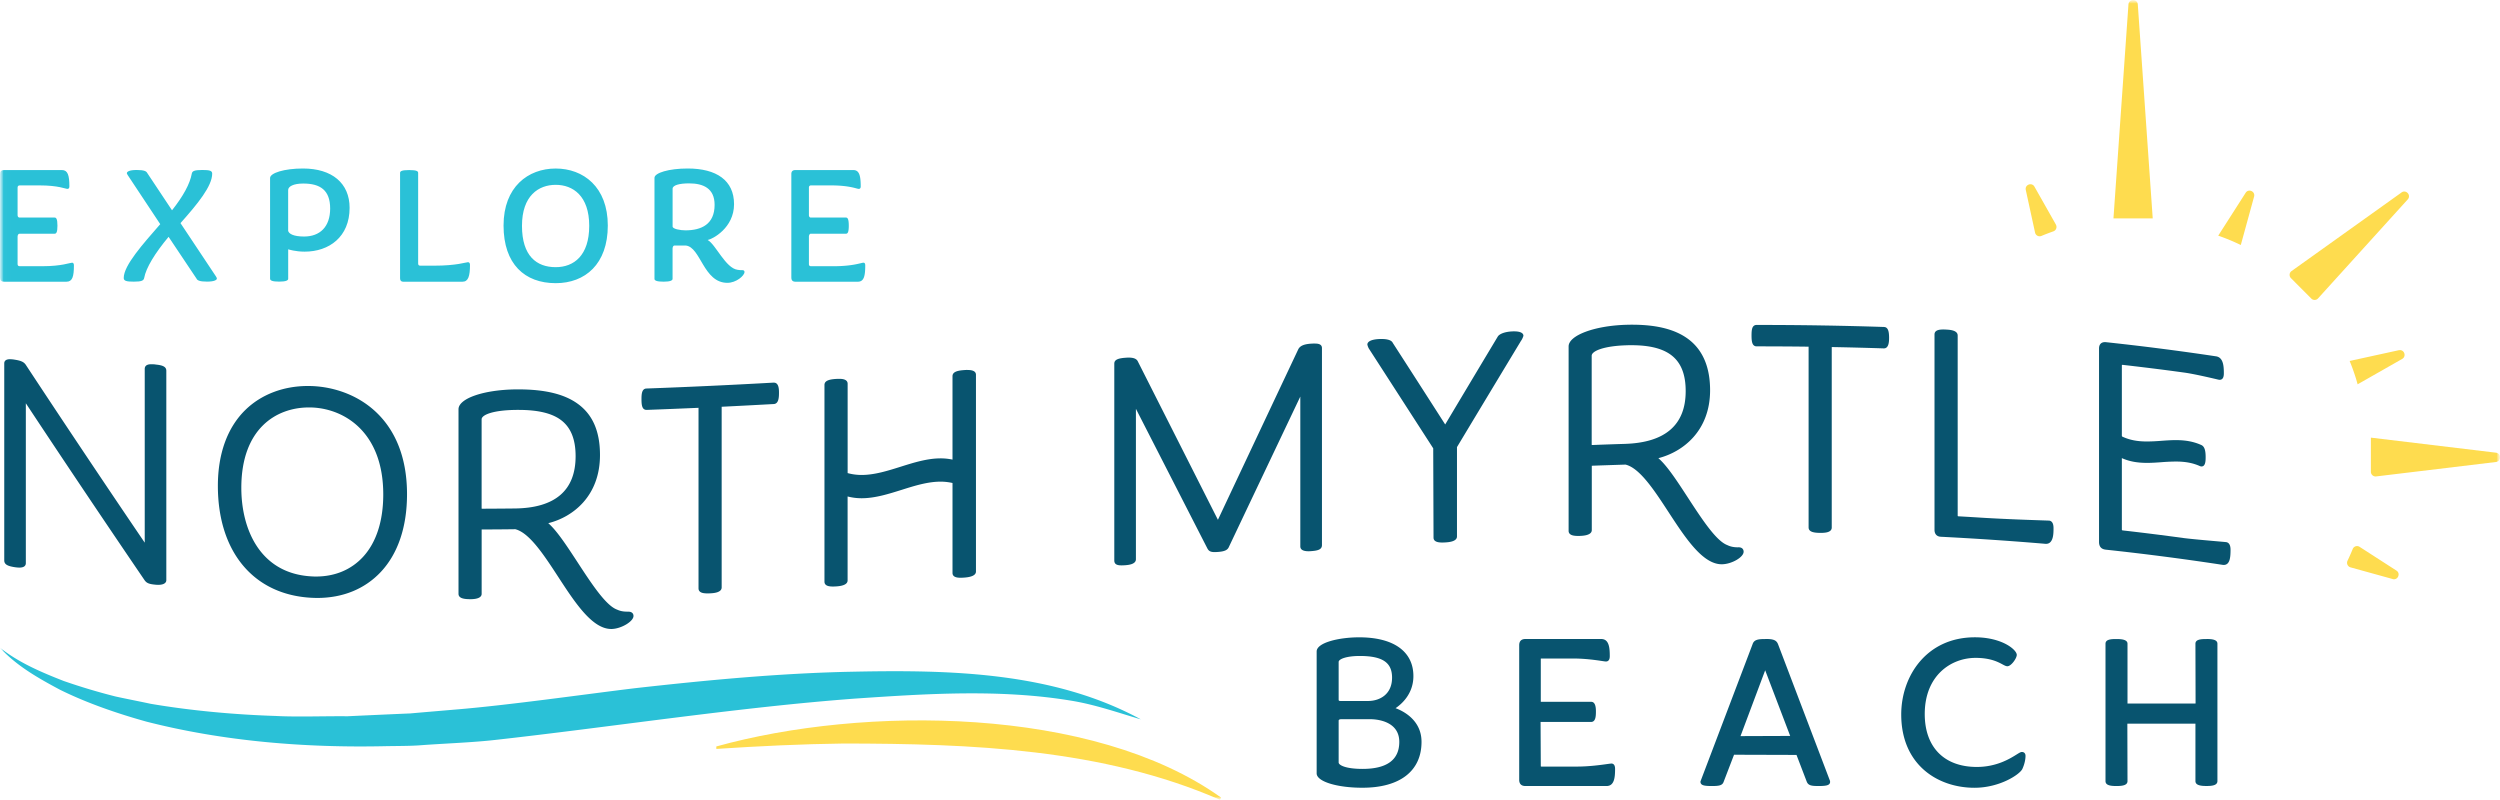 <svg xmlns="http://www.w3.org/2000/svg" width="350" height="112" fill="none"><g clip-path="url(#a)"><mask id="b" width="350" height="112" x="0" y="0" maskUnits="userSpaceOnUse" style="mask-type:luminance"><path fill="#fff" d="M350 0H0v112h350V0Z"/></mask><g mask="url(#b)"><mask id="c" width="350" height="112" x="0" y="0" maskUnits="userSpaceOnUse" style="mask-type:luminance"><path fill="#fff" d="M350 0H.018v111.965H350V0Z"/></mask><g fill="#FEDC4F" mask="url(#c)"><path d="m323.581 41.797-2.845-2.854a.655.655 0 0 1 .061-.98l15.394-11c.613-.484 1.399.314.921.924L324.558 41.74a.653.653 0 0 1-.977.06M301.381 30.576h-5.497L297.986.584c.091-.771 1.207-.771 1.302 0l2.093 29.992ZM331.923 61.269l17.5 2.105c.769.096.769 1.216 0 1.307L332.657 66.7a.657.657 0 0 1-.734-.654V61.27Z"/></g><mask id="d" width="350" height="112" x="0" y="0" maskUnits="userSpaceOnUse" style="mask-type:luminance"><path fill="#fff" d="M350 0H0v112h350V0Z"/></mask><g mask="url(#d)"><path fill="#FEDC4F" d="M335.843 49.032c.734-.162 1.116.84.464 1.216l-6.027 3.434-.213.122a24.459 24.459 0 0 0-.512-1.66 23.84 23.84 0 0 0-.604-1.605l.122-.03 6.77-1.482v.005ZM287.823 31.447a.655.655 0 0 1-.36.946c-.282.1-.556.2-.834.305-.278.105-.551.218-.825.331a.655.655 0 0 1-.895-.466l-1.298-5.966c-.165-.737.838-1.12 1.212-.467l3.005 5.313-.005.004ZM313.709 34.302a26.206 26.206 0 0 0-1.55-.698c-.53-.218-1.06-.427-1.607-.61l.113-.178 3.726-5.823c.403-.632 1.38-.196 1.181.532l-1.833 6.676-.03.1ZM334.971 81.063l-5.906-1.635a.664.664 0 0 1-.413-.923c.131-.27.252-.54.374-.815.126-.275.239-.55.351-.824a.655.655 0 0 1 .965-.31l5.158 3.326c.634.405.196 1.39-.529 1.19"/><path fill="#08546F" d="M195.375 99.148c.838-.566 2.501-1.996 2.501-4.493 0-3.451-2.77-5.43-7.595-5.43-2.861 0-5.949.754-5.949 1.979v17.07c0 1.129 2.81 2.009 6.401 2.009 5.259 0 8.281-2.34 8.281-6.424 0-3.024-2.519-4.301-3.639-4.715m-7.964-6.467c0-.414 1.107-.841 2.962-.841 3.161 0 4.516.906 4.516 3.028 0 2.415-1.807 3.273-3.353 3.273h-3.856c-.269 0-.269-.087-.269-.209v-5.251Zm3.348 14.969c-2.441 0-3.348-.553-3.348-.897v-5.853c0-.192.273-.209.391-.209h4.034c.677 0 4.065.152 4.065 3.177 0 2.51-1.729 3.782-5.142 3.782ZM225.577 106.897c-.065 0-.256.026-.543.065-.825.118-2.54.358-4.238.358h-4.994c-.052 0-.074-.014-.078-.014 0 0-.013-.026-.013-.078l-.031-6.153h7.057c.604 0 .691-.676.691-1.408 0-.423 0-1.412-.66-1.412h-7.057v-5.97c0-.053.009-.079.004-.083a.28.28 0 0 1 .087-.009h4.486c1.698 0 3.274.24 4.03.353.269.044.451.065.512.065.243 0 .539-.13.539-.75 0-1.163-.096-2.4-1.199-2.4h-10.613c-.569 0-.869.3-.869.871v18.84c0 .571.3.871.869.871h11.36c1.103 0 1.194-1.237 1.194-2.401 0-.623-.291-.75-.538-.75M247.126 89.465c-1.069 0-1.577.113-1.777.754l-7.278 19.166a.458.458 0 0 0 .105.379c.152.175.447.279 1.45.279s1.507-.056 1.689-.601l1.451-3.779 8.745.027 1.438 3.756c.226.541.686.597 1.685.597s1.324-.109 1.476-.287c.091-.101.126-.227.091-.432l-7.265-19.11c-.238-.644-.751-.758-1.806-.758m-3.457 13.597 3.453-9.213 3.5 9.191-6.953.026v-.004ZM283.064 105.276c-.173 0-.364.122-.751.361-.899.563-2.775 1.735-5.558 1.735-4.569 0-7.291-2.767-7.291-7.409 0-5.4 3.686-7.861 7.113-7.861 2.075 0 3.139.57 3.773.91.283.153.487.262.682.262.539 0 1.316-1.116 1.316-1.59 0-.716-2.054-2.463-5.863-2.463-6.774 0-10.313 5.434-10.313 10.803 0 7.086 5.15 10.263 10.253 10.263 3.543 0 6.34-1.865 6.704-2.632.383-.837.443-1.512.443-1.839 0-.327-.191-.54-.508-.54ZM308.915 89.465c-.79 0-1.554.052-1.554.658l.021 8.354s-.035.018-.082.018H297.85v-8.372c0-.584-.829-.658-1.554-.658-.769 0-1.525.052-1.525.658v19.232c0 .605.73.688 1.525.688.794 0 1.554-.083 1.554-.688l-.021-8.028s.034-.017.082-.017h9.432c.004 0 .013 0 .018-.004v8.044c0 .606.786.689 1.554.689.769 0 1.524-.083 1.524-.689V90.119c0-.58-.773-.659-1.524-.659M135.448 51.79c-.143 0-.299.009-.473.022-.843.061-1.624.21-1.624.854v11.68a7.987 7.987 0 0 0-1.668-.175c-1.876 0-3.769.597-5.597 1.172-1.798.567-3.652 1.151-5.459 1.151-.69 0-1.337-.091-1.958-.261V53.712c-.013-.675-.904-.675-1.203-.675a7.21 7.21 0 0 0-.413.013c-.842.056-1.624.196-1.628.84V81.43c0 .17.052.31.16.418.183.183.5.266 1.034.266.139 0 .291-.009.46-.017 1.051-.07 1.585-.35 1.585-.837V69.505a7.791 7.791 0 0 0 1.959.249c1.88 0 3.769-.597 5.602-1.172 1.793-.567 3.652-1.151 5.458-1.151.587 0 1.138.07 1.668.187v12.595c0 .671.834.671 1.146.671.152 0 .322-.009.513-.022 1.081-.078 1.624-.366 1.624-.854V52.466c0-.667-.895-.667-1.19-.667M21.756 51.023a5.178 5.178 0 0 0-.534-.03c-.26 0-.956 0-.96.658v24.322A2091.775 2091.775 0 0 1 3.626 51.097c-.278-.422-.669-.605-1.607-.75a4.269 4.269 0 0 0-.63-.056c-.655 0-.794.318-.794.588v27.582c0 .597.564.806 1.476.946.26.039.478.056.652.056.777 0 .894-.383.894-.614V56.458c5.385 8.149 10.97 16.468 16.597 24.731.291.436.617.58 1.533.667.143.013.274.022.395.022 1.03 0 1.143-.454 1.143-.65v-29.32c0-.606-.587-.785-1.533-.876M43.751 54.052a16.264 16.264 0 0 0-.651-.013c-3.427 0-6.532 1.19-8.742 3.347-2.523 2.462-3.856 6.14-3.856 10.629 0 9.304 5.068 15.314 13.227 15.68.23.009.46.017.687.017 3.582 0 6.652-1.255 8.884-3.626 2.41-2.558 3.683-6.323 3.683-10.894 0-10.73-7.126-14.861-13.228-15.14m-.004 26.649c-7.347-.327-9.966-6.62-9.966-12.398 0-8.302 4.894-11.261 9.471-11.261.156 0 .317 0 .473.008 4.582.21 9.927 3.526 9.927 12.172 0 3.718-.981 6.742-2.844 8.755-1.659 1.791-3.93 2.737-6.57 2.737-.165 0-.326 0-.491-.013ZM87.975 85.63h-.178c-.547 0-.981-.087-1.394-.279-1.576-.553-3.6-3.652-5.554-6.646-1.485-2.27-2.892-4.428-4.095-5.46 3.453-.855 7.244-3.792 7.244-9.54 0-3.286-1.003-5.626-3.07-7.143-1.876-1.381-4.612-2.048-8.351-2.048h-.33c-4.516.048-8.051 1.264-8.056 2.78v25.839c0 .662.83.75 1.655.754 1.307 0 1.585-.41 1.585-.75v-9.012c1.594 0 3.183-.013 4.716-.035 1.984.51 4.025 3.639 5.997 6.663 2.34 3.591 4.76 7.304 7.426 7.304h.082c1.333-.039 3.031-1.054 3.036-1.817 0-.375-.26-.606-.713-.606M67.448 71.222s-.021-.026-.021-.109V58.706c0-.614 1.537-1.29 4.902-1.32h.26c2.693 0 4.621.453 5.894 1.381 1.415 1.033 2.102 2.702 2.102 5.103 0 4.803-2.88 7.265-8.56 7.318-1.528.017-3.057.026-4.581.034M108.346 53.564a889.51 889.51 0 0 1-17.84.828c-.642.022-.698.75-.698 1.49 0 .506.034.833.117 1.06.13.365.382.444.6.444 2.414-.087 4.828-.188 7.268-.292v25.285c0 .17.057.31.166.422.19.192.53.275 1.103.275.104 0 .221 0 .343-.009.4-.017 1.619-.074 1.628-.815V56.946c2.432-.118 4.864-.249 7.291-.38.647-.034.734-.801.734-1.547 0-.47 0-1.45-.716-1.45M184.032 48.095c-.152 0-.326.008-.534.021-.942.07-1.477.297-1.728.759-3.752 7.957-7.509 15.924-11.261 23.899l-11.203-22.156c-.217-.497-.847-.554-1.307-.554-.139 0-.291.01-.456.022-.921.074-1.533.236-1.542.81v27.587c.009.593.521.67 1.02.67.148 0 .313-.008.513-.02.412-.036 1.507-.118 1.494-.85v-21.05c3.335 6.511 6.666 13.026 10.001 19.542.204.387.46.518 1.029.518.134 0 .291-.009.473-.022.921-.07 1.333-.266 1.516-.706 3.33-7.02 6.665-14.037 9.996-21.044v20.983c.009.445.395.671 1.147.671.117 0 .243-.004.386-.017.942-.07 1.494-.227 1.498-.841V48.735c0-.636-.699-.636-1.038-.636M213.144 46.691c-.195-.2-.595-.3-1.185-.3-.091 0-.187 0-.291.008-.955.048-1.728.327-1.976.715a5525.086 5525.086 0 0 0-7.365 12.311c-2.449-3.822-4.898-7.64-7.334-11.413-.2-.458-.969-.554-1.585-.554-.135 0-.283.005-.435.013-1.385.092-1.541.558-1.541.754 0 .075.121.497.299.702h-.008c2.974 4.606 5.949 9.217 8.928 13.837l.043 12.503c0 .684.904.684 1.242.684.126 0 .265-.004.413-.013.404-.026 1.628-.096 1.628-.833V62.594c2.975-4.951 5.954-9.893 8.929-14.818h-.009c.204-.235.382-.719.382-.775a.429.429 0 0 0-.135-.31ZM243.343 76.626c-.604 0-1.086-.096-1.524-.314-1.564-.584-3.57-3.665-5.511-6.641-1.498-2.301-2.923-4.489-4.139-5.526 3.453-.88 7.244-3.826 7.244-9.505 0-3.177-.986-5.556-2.931-7.073-1.824-1.42-4.443-2.109-8.004-2.109-.269 0-.543.004-.82.013-4.443.13-8.052 1.486-8.052 3.025V74.33c0 .16.057.3.165.41.205.204.569.291 1.19.291.096 0 .196 0 .3-.008 1.307-.048 1.585-.462 1.589-.802v-9.017c1.594-.061 3.188-.109 4.721-.161 1.997.48 4.047 3.621 6.031 6.663 2.341 3.587 4.764 7.291 7.431 7.291h.034c1.359-.013 3.036-.98 3.04-1.752a.609.609 0 0 0-.161-.436c-.126-.126-.308-.191-.59-.191M222.855 62.31s-.018-.039-.018-.104V49.799c0-.654 1.69-1.369 4.907-1.46.222-.01.439-.01.656-.01 2.54 0 4.373.463 5.602 1.409 1.346 1.037 1.998 2.684 1.993 5.029 0 4.732-2.879 7.216-8.563 7.378a396.53 396.53 0 0 0-4.582.161M263.774 45.776a531.552 531.552 0 0 0-17.548-.283h-.304a.581.581 0 0 0-.43.165c-.204.205-.278.571-.278 1.312 0 .754.082 1.146.291 1.356a.58.58 0 0 0 .417.165h.195c2.354 0 4.712.013 7.087.044v25.298c0 .658.769.758 1.594.771h.117c.708 0 1.142-.104 1.364-.331a.557.557 0 0 0 .165-.397V48.587c2.414.044 4.859.109 7.295.188.725 0 .73-1.012.734-1.504-.004-.728-.091-1.473-.699-1.49M286.859 72.887c-.039-.004-.33-.013-.803-.03-1.559-.053-5.202-.17-8.637-.38-1.06-.07-2.124-.13-3.188-.191-.152-.009-.156-.013-.156-.166V46.966c-.004-.737-1.116-.798-1.589-.824a6.765 6.765 0 0 0-.396-.013c-.373 0-1.255 0-1.259.693V74.19c0 .571.326.924.864.955 4.946.252 9.875.584 14.648.989a.776.776 0 0 0 .099.004c1.051 0 1.051-1.464 1.051-2.17 0-.257-.004-1.029-.638-1.085"/></g><mask id="e" width="350" height="112" x="0" y="0" maskUnits="userSpaceOnUse" style="mask-type:luminance"><path fill="#fff" d="M350 0H.018v111.965H350V0Z"/></mask><g mask="url(#e)"><path fill="#08546F" d="M311.647 75.898c-.065-.013-.369-.039-1.307-.121-1.446-.127-3.626-.319-4.694-.458a373.494 373.494 0 0 0-8.416-1.055c-.152-.017-.17-.03-.17-.187v-9.94c1.034.461 2.133.666 3.54.666.677 0 1.359-.048 2.019-.096a27.495 27.495 0 0 1 1.989-.091c1.333 0 2.362.192 3.335.618.1.049.191.07.273.07.574 0 .574-.854.574-1.316 0-.99-.183-1.495-.608-1.686-1.034-.467-2.167-.685-3.57-.685-.677 0-1.364.048-2.024.096a27.36 27.36 0 0 1-1.988.096c-1.407 0-2.484-.218-3.488-.688a.267.267 0 0 1-.052-.092V51.18c0-.07.018-.096.018-.096l.104-.004c2.857.327 5.741.684 8.576 1.076 1.277.17 3.483.684 4.426.902.251.061.416.1.455.105.04.009.083.009.118.009.582 0 .582-.689.582-.95 0-1.13-.135-2.188-1.095-2.336a366.346 366.346 0 0 0-15.39-1.979c-.056-.008-.113-.008-.165-.008-.252 0-.451.074-.595.217-.152.157-.23.384-.23.68v27.072c0 .654.313 1.015.938 1.085a366.517 366.517 0 0 1 16.346 2.123c.065.008.121.013.178.013.872 0 .946-1.077.951-2.08 0-.252.004-1.015-.621-1.115"/><path fill="#2AC1D7" d="M0 38.851V24.365c0-.374.187-.557.582-.557h8.09c.812 0 1.042.723 1.042 2.288 0 .257-.117.348-.278.348-.278 0-1.255-.488-3.904-.488H2.766c-.208 0-.304.118-.304.305v3.87c0 .166.096.327.256.327h4.93c.234 0 .394.21.394 1.142 0 .932-.165 1.12-.395 1.12H2.718c-.165 0-.256.235-.256.396v3.848c0 .21.096.305.304.305h3.21c2.653 0 3.834-.492 4.116-.492.16 0 .256.118.256.375 0 1.564-.208 2.288-1.046 2.288H.582c-.395 0-.582-.188-.582-.584"/></g><mask id="f" width="350" height="112" x="0" y="0" maskUnits="userSpaceOnUse" style="mask-type:luminance"><path fill="#fff" d="M350 0H0v112h350V0Z"/></mask><g fill="#2AC1D7" mask="url(#f)"><path d="m27.532 39.034-3.93-5.878c-1.907 2.287-3.162 4.34-3.418 5.76-.07.354-.326.515-1.442.515-1.02 0-1.42-.096-1.42-.514 0-1.774 2.697-4.76 5.111-7.535L17.9 24.544c-.048-.096-.14-.21-.14-.3 0-.188.3-.445 1.373-.445s1.35.187 1.463.396l3.488 5.247c1.58-2.004 2.51-3.708 2.766-5.133.07-.349.325-.51 1.463-.51 1.02 0 1.394.091 1.394.51 0 1.752-2.045 4.244-4.438 6.929l4.95 7.439c.048.092.14.21.14.305.026.188-.3.445-1.373.445-1.072 0-1.35-.188-1.463-.397M37.81 39.034V24.92c0-.697 1.976-1.33 4.604-1.33 4.069 0 6.53 2.053 6.53 5.505 0 4.083-2.883 6.136-6.296 6.136-1.28 0-2.232-.305-2.301-.327v4.127c0 .21-.278.397-1.255.397-.977 0-1.277-.162-1.277-.397m4.76-5.918c2.21 0 3.647-1.355 3.647-3.918 0-2.562-1.372-3.5-3.765-3.5-1.394 0-2.115.419-2.115.907v5.718c.096.396.721.793 2.232.793ZM56.01 38.99V24.205c0-.235.208-.396 1.276-.396 1.069 0 1.255.165 1.255.396V36.89c0 .214.096.305.304.305h1.928c3.184 0 4.465-.488 4.743-.488.165 0 .282.118.282.375 0 1.565-.235 2.358-1.047 2.358h-8.32c-.256 0-.417-.166-.417-.445M70.497 31.573c0-5.412 3.44-7.979 7.3-7.979s7.295 2.567 7.295 7.98c0 5.412-3.183 8.07-7.295 8.07-4.325 0-7.3-2.662-7.3-8.07Zm11.994.044c0-4.218-2.301-5.74-4.694-5.74s-4.72 1.517-4.72 5.74c0 4.223 2.045 5.787 4.72 5.787 2.532 0 4.694-1.612 4.694-5.787ZM91.627 39.034V24.897c0-.697 2.024-1.307 4.651-1.307 4.021 0 6.488 1.656 6.488 4.994s-3.022 4.898-3.696 5.016c1.117.584 2.51 3.966 4.204 4.175.213.048.465.048.678.048.186 0 .277.096.277.257 0 .514-1.163 1.517-2.397 1.517-3.37 0-3.717-5.017-5.836-5.226h-1.58c-.166 0-.257.236-.257.423v4.245c0 .209-.282.396-1.255.396-.973 0-1.281-.165-1.281-.396m4.33-6.79c2.232 0 4.09-.837 4.09-3.57 0-2.309-1.58-3.006-3.578-3.006-1.346 0-2.302.257-2.302.745v5.295c0 .349 1.095.536 1.79.536Z"/></g><mask id="g" width="350" height="112" x="0" y="0" maskUnits="userSpaceOnUse" style="mask-type:luminance"><path fill="#fff" d="M350 0H.018v111.965H350V0Z"/></mask><g fill="#2AC1D7" mask="url(#g)"><path d="M110.787 38.851V24.365c0-.374.187-.557.582-.557h8.09c.812 0 1.042.723 1.042 2.288 0 .257-.117.348-.278.348-.277 0-1.255-.488-3.903-.488h-2.767c-.208 0-.304.118-.304.305v3.87c0 .166.096.327.257.327h4.928c.235 0 .396.21.396 1.142 0 .932-.161 1.12-.396 1.12h-4.928c-.165 0-.257.235-.257.396v3.848c0 .21.096.305.304.305h3.209c2.654 0 3.835-.492 4.117-.492.165 0 .256.118.256.375 0 1.564-.208 2.288-1.046 2.288h-8.716c-.395 0-.582-.188-.582-.584M0 90.676c2.645 2.11 5.82 3.448 8.937 4.668a86.332 86.332 0 0 0 7.226 2.161c1.373.305 3.514.72 4.92 1.025 5.637.963 11.756 1.52 17.497 1.703 2.861.162 7.139.009 10.061.044 2.363-.113 6.497-.3 8.807-.397.773-.074 5.398-.462 6.28-.54 7.312-.593 17.869-2.105 25.19-2.994 10.18-1.142 20.389-2.114 30.633-2.31 13.574-.274 27.935.035 40.168 6.677-3.253-.963-6.444-2.083-9.792-2.624-9.927-1.638-20.198-.967-30.194-.287-16.35 1.216-34.202 3.987-50.508 5.8-2.957.34-7.252.501-10.266.728-1.446.122-3.687.105-5.15.139-11.104.236-22.507-.679-33.286-3.434-4.086-1.137-8.316-2.588-12.12-4.467-3.018-1.612-6.084-3.338-8.407-5.887"/></g><mask id="h" width="350" height="112" x="0" y="0" maskUnits="userSpaceOnUse" style="mask-type:luminance"><path fill="#fff" d="M350 0H0v112h350V0Z"/></mask><g mask="url(#h)"><path fill="#FEDC4F" d="M100.286 104.504c20.579-5.726 52.74-5.67 70.658 7.152l-.148.313c-16.476-7.186-34.901-7.844-52.623-7.879-5.967.079-11.907.362-17.887.759v-.345Z"/></g></g></g><defs><clipPath id="a"><path fill="#fff" d="M0 0h350v112H0z"/></clipPath></defs></svg>